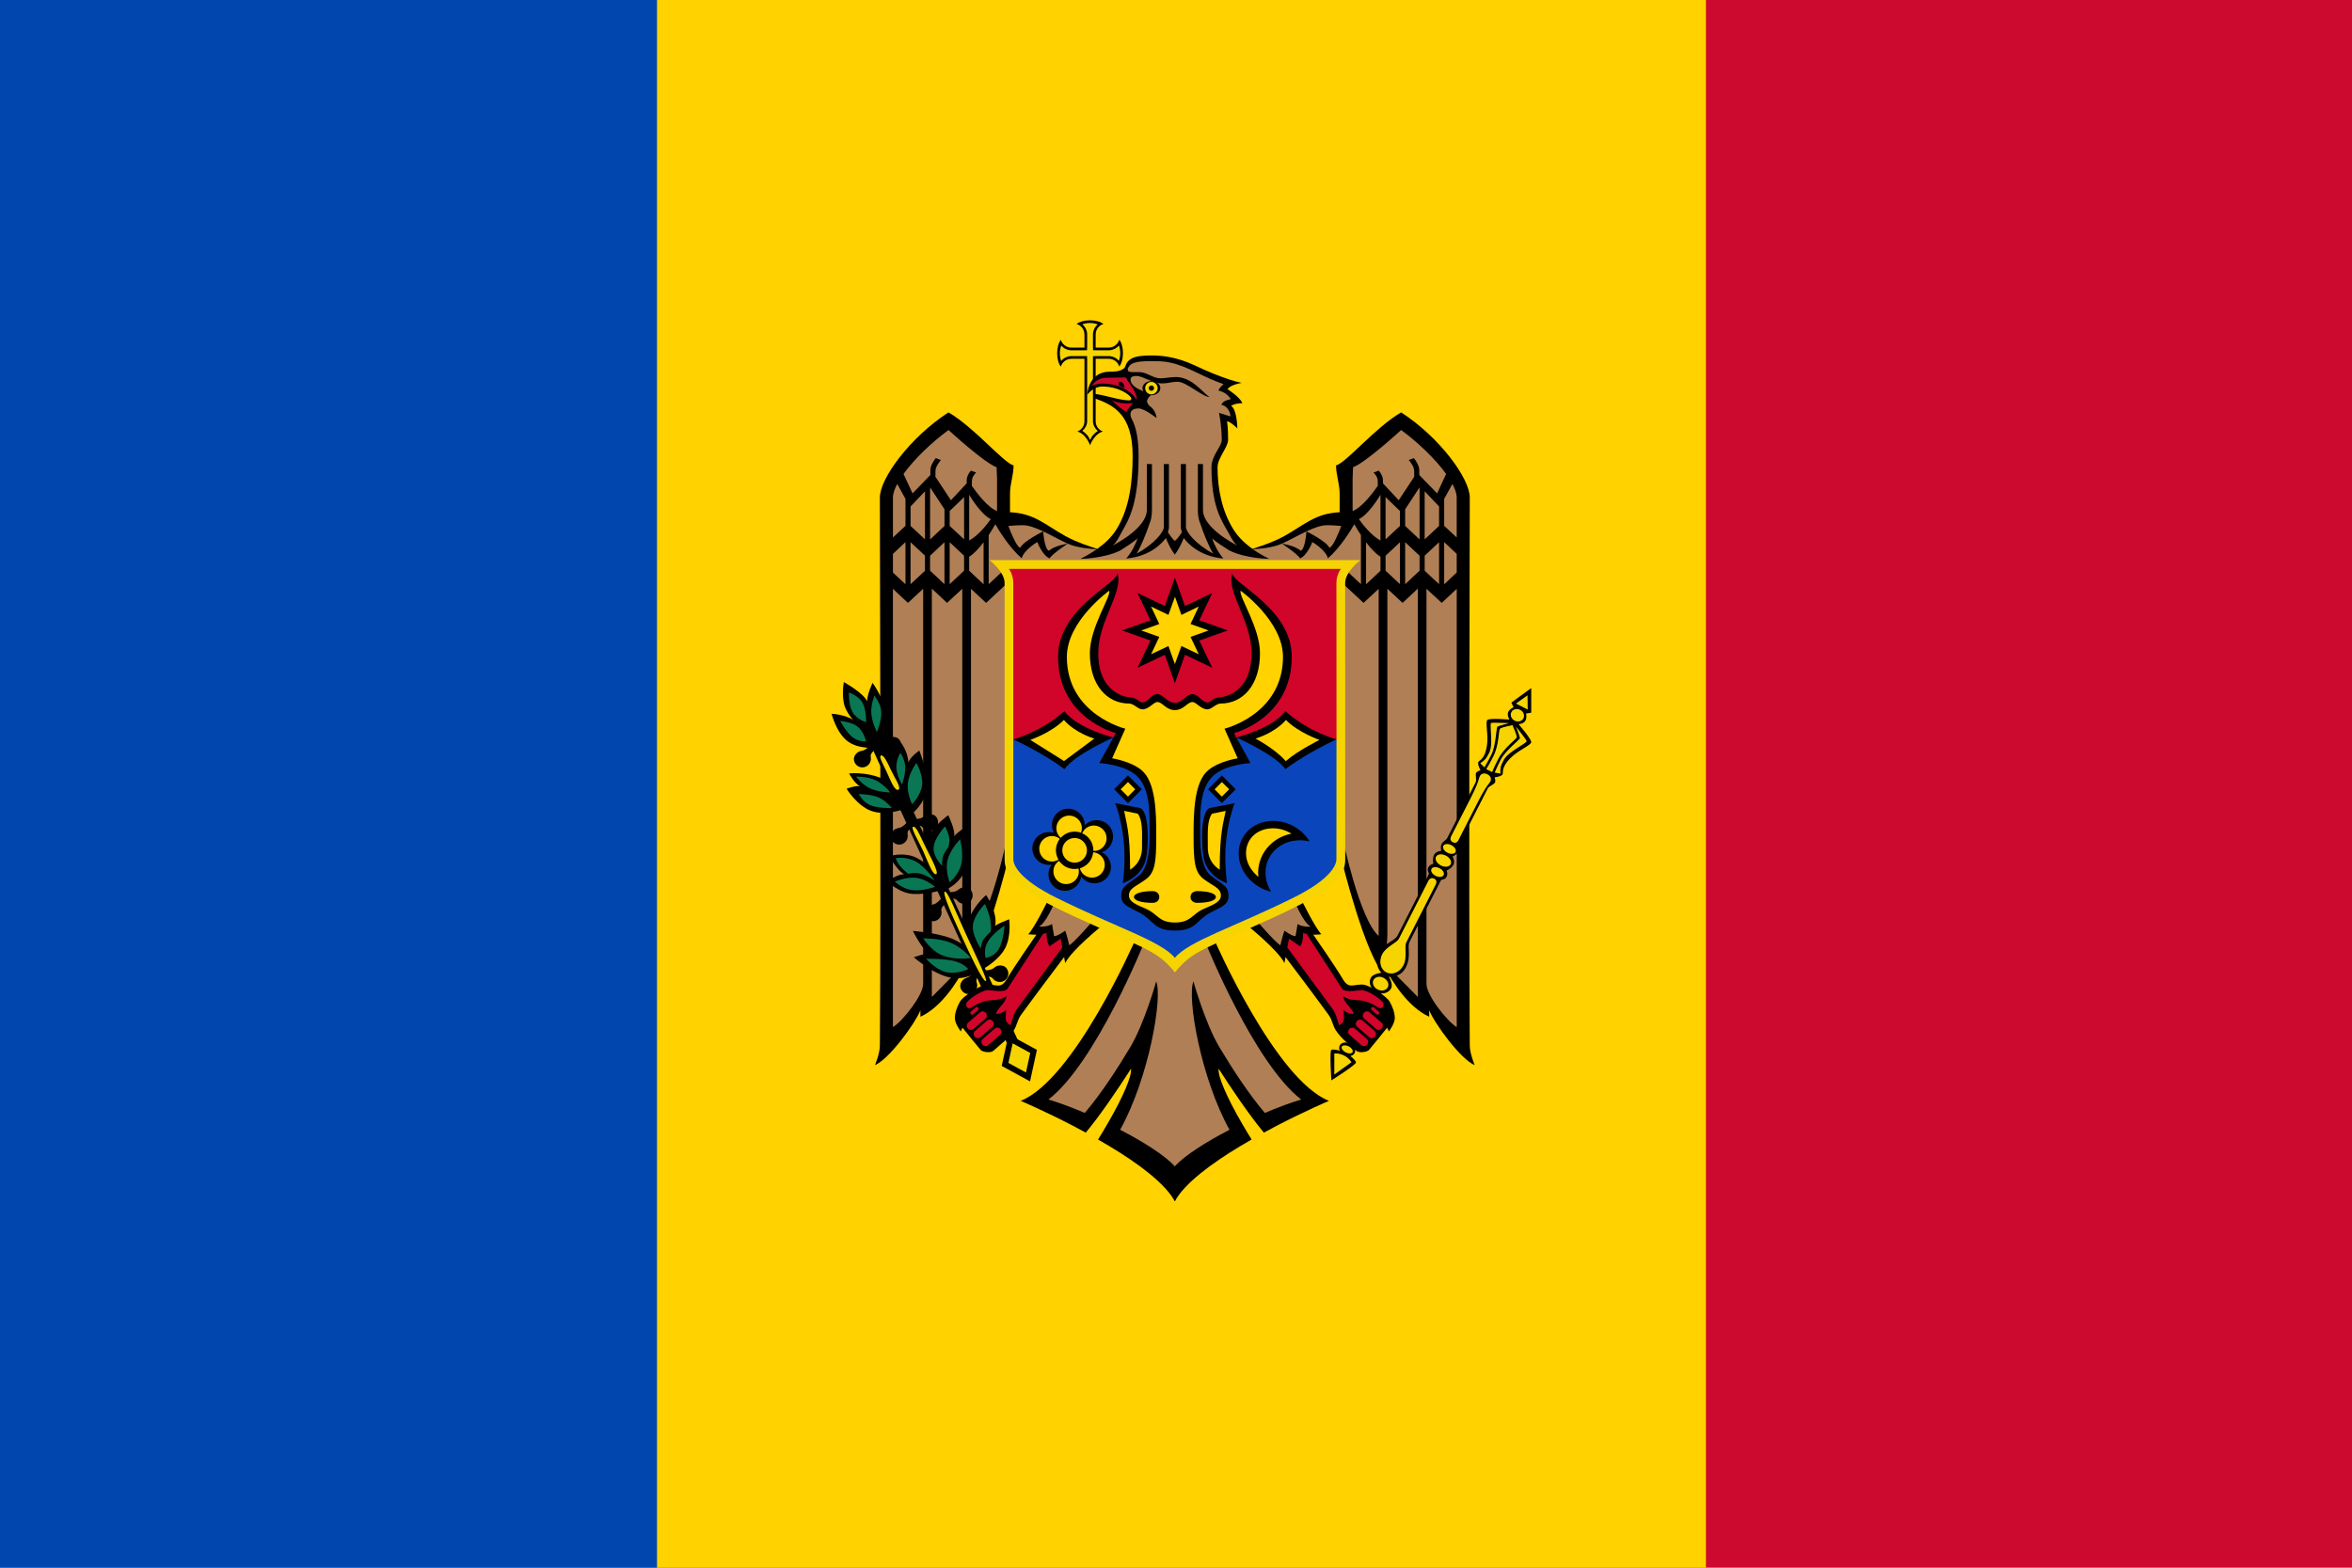 <?xml version="1.0" encoding="UTF-8" standalone="no"?>
<!-- Created with Inkscape (http://www.inkscape.org/) -->

<svg
   xmlns:dc="http://purl.org/dc/elements/1.1/"
   xmlns:cc="http://creativecommons.org/ns#"
   xmlns:rdf="http://www.w3.org/1999/02/22-rdf-syntax-ns#"
   xmlns:svg="http://www.w3.org/2000/svg"
   xmlns="http://www.w3.org/2000/svg"
   xmlns:xlink="http://www.w3.org/1999/xlink"
   xmlns:sodipodi="http://sodipodi.sourceforge.net/DTD/sodipodi-0.dtd"
   xmlns:inkscape="http://www.inkscape.org/namespaces/inkscape"
   id="svg6752"
   height="600"
   width="900"
   version="1.1"
   viewBox="0 0 238.125 158.75"
   sodipodi:docname="country_73.svg"
   inkscape:version="0.92.1 r15371">
  <defs
     id="defs134" />
  <sodipodi:namedview
     pagecolor="#ffffff"
     bordercolor="#666666"
     borderopacity="1"
     objecttolerance="10"
     gridtolerance="10"
     guidetolerance="10"
     inkscape:pageopacity="0"
     inkscape:pageshadow="2"
     inkscape:window-width="760"
     inkscape:window-height="480"
     id="namedview132"
     showgrid="false"
     inkscape:zoom="0.26222222"
     inkscape:cx="450"
     inkscape:cy="450"
     inkscape:window-x="0"
     inkscape:window-y="0"
     inkscape:window-maximized="0"
     inkscape:current-layer="svg6752" />
  <g
     id="layer1"
     transform="translate(0.003,-98.563)">
    <g
       id="layer1-4"
       transform="matrix(1.5,0,0,1.5,-39.687,-108.81)"
       style="stroke-width:0.667">
      <g
         id="g13403"
         transform="matrix(0.118,0,0,0.118,1.5e-6,138.25)"
         style="stroke-width:1.5">
        <rect
           id="rect13022"
           height="900"
           width="1800"
           y="0"
           x="0"
           style="fill:#cc092f" />
        <rect
           id="rect13024"
           height="900"
           width="1200"
           y="0"
           x="0"
           style="fill:#ffd200" />
        <rect
           id="rect13026"
           height="900"
           width="600"
           y="0"
           x="0"
           style="fill:#0046ae" />
        <g
           id="g13268">
          <g
             id="g13095">
            <path
               id="path13028"
               d="m 847.69,183.24 c -3.223,0 -6.038,0.822 -7.68,2.1 2.609,0.76 4.506,3.166 4.506,6.092 v 7.423 h -7.422 c -2.907,0 -5.315,-1.87 -6.093,-4.454 -1.278,1.642 -2.099,4.457 -2.099,7.679 0,3.223 0.821,6.039 2.099,7.679 0.761,-2.61 3.166,-4.506 6.093,-4.506 h 7.422 v 35.681 c 0,2.805 -1.754,5.132 -4.198,5.989 3.541,0.482 6.588,5.234 7.423,7.833 0.837,-2.593 3.884,-7.351 7.424,-7.833 -2.47,-0.842 -4.251,-3.166 -4.251,-5.989 v -35.683 h 7.424 c 2.908,0 5.315,1.87 6.093,4.456 1.277,-1.642 2.098,-4.459 2.098,-7.68 0,-3.223 -0.82,-6.038 -2.098,-7.679 -0.761,2.609 -3.167,4.504 -6.093,4.504 h -7.424 v -7.422 c 0,-2.908 1.869,-5.315 4.455,-6.093 -1.64,-1.276 -4.457,-2.098 -7.679,-2.098 z"
               inkscape:connector-curvature="0" />
            <path
               id="path13030"
               d="m 847.69,184.78 c -1.678,0 -3.156,0.314 -4.402,0.716 1.664,1.447 2.765,3.544 2.765,5.939 v 7.423 c 0,0.106 -0.031,0.207 -0.052,0.308 v 1.177 h -1.178 c -0.1,0.021 -0.202,0.051 -0.307,0.052 h -7.424 c -2.367,0 -4.439,-1.083 -5.886,-2.713 -0.416,1.259 -0.768,2.697 -0.768,4.403 0,1.678 0.314,3.156 0.716,4.402 1.447,-1.664 3.543,-2.763 5.938,-2.763 h 8.959 c -0.01,0.154 -0.052,0.303 -0.052,0.459 v 0.768 c 0.021,0.1 0.051,0.201 0.052,0.307 v 35.681 c 0,2.317 -1.195,4.139 -2.765,5.58 1.123,0.693 2.09,1.565 2.918,2.561 0.737,0.885 1.03,1.751 1.536,2.661 0.507,-0.908 0.799,-1.776 1.536,-2.661 0.815,-0.978 1.768,-1.82 2.867,-2.509 -1.584,-1.437 -2.765,-3.305 -2.765,-5.631 v -37.168 h 1.229 c 0.1,-0.02 0.201,-0.05 0.307,-0.05 h 7.423 c 2.366,0 4.438,1.083 5.886,2.712 0.415,-1.258 0.769,-2.695 0.769,-4.402 0,-1.677 -0.315,-3.156 -0.717,-4.402 -1.447,1.664 -3.543,2.763 -5.938,2.763 h -7.423 c -0.105,0 -0.207,-0.031 -0.307,-0.052 h -1.178 v -1.177 c -0.021,-0.099 -0.051,-0.201 -0.052,-0.308 v -7.422 c 0,-2.367 1.084,-4.438 2.713,-5.887 -1.259,-0.414 -2.696,-0.768 -4.402,-0.768"
               inkscape:connector-curvature="0"
               style="fill:#f5d402" />
            <path
               id="path13032"
               d="m 940.61,313.99 c -4.535,-3.221 -8.258,-6.862 -10.904,-11.11 -6.372,-10.223 -9.061,-22.773 -9.061,-35.527 0,-5.391 6.04,-11.46 6.04,-15.82 0,-6.59 -0.614,-10.544 -0.614,-10.544 2.143,0.292 5.887,4.095 5.887,4.095 0,0 -0.129,-10.938 -3.585,-12.849 0,0 1.398,-1.438 6.451,-1.587 -1.42,-3.596 -8.446,-7.986 -8.446,-7.986 0.351,-0.629 1,-1.173 1.842,-1.638 1.765,-0.976 4.245,-1.62 6.142,-1.997 -2.022,-0.419 -4.352,-1.061 -6.91,-1.895 -5.842,-1.903 -12.719,-4.697 -19.146,-7.78 -11.732,-5.628 -20.669,-5.99 -25.596,-5.989 -3.575,5e-4 -8.84,0.099 -11.927,2.151 -2.825,1.875 -2.595,4.314 -3.584,5.17 -2.33,2.016 -6.321,1.945 -8.243,1.945 -12.44,0 -12.901,13.311 -12.901,13.311 0,0 3.181,-4.813 8.805,-4.813 9.351,0 16.433,5.094 16.433,7.013 0,0.777 -0.964,0.921 -1.023,0.921 -6.108,0 -15.326,-3.516 -20.223,-3.686 v 2.406 c 10.931,3.803 22.013,9.187 22.013,32.917 0,14.943 -1.789,30.19 -9.265,42.183 -2.648,4.247 -6.418,7.881 -10.955,11.11 l 44.385,8 z"
               inkscape:connector-curvature="0" />
            <g
               id="eagle_half"
               style="stroke-width:1.5">
              <path
                 id="path13034"
                 d="m 896.22,303.99 -44.383,10 c -2.019,-0.61 -11.513,-3.56 -18.174,-7.269 -11.726,-6.532 -17.806,-13.031 -31.74,-13.669 v -10.598 c 0,-5.662 2.049,-10.763 2.049,-16.177 -5.874,-1.575 -22.178,-21.51 -37.218,-30.358 -22.13,14.334 -39.265,37.865 -39.265,48.686 0,0 0.665,232.51 0,313.51 0,4.668 -2.815,11.263 -2.815,11.263 8.079,-3.418 22.888,-23.68 26.006,-31.382 v 3.687 c 12.201,-5.564 21.135,-20.184 25.136,-27.747 0.071,1.093 0.257,3.838 0.257,3.838 10.9,-9.555 24.776,-66.038 24.776,-66.038 l 23.124,22.726 c 0,0 -8.363,16.976 -11.621,20.016 0,0 2.184,0.277 4.658,0.256 -1.522,2.188 -13.147,18.925 -16.791,25.238 -3.41,5.906 -5.816,3.277 -11.058,3.277 -4.347,0 -14.2,6.925 -15.818,9.727 -1.701,2.945 -2.968,6.523 -2.968,9.471 0,3.24 3.43,7.679 3.43,7.679 0.369,-1.551 1.023,-2.099 1.023,-2.099 0,0 9.013,11.228 10.341,12.695 1.034,1.143 5.645,1.886 7.27,0.411 4.066,-3.697 8.002,-6.282 11.621,-11.621 1.863,-2.751 2.005,-5.904 4.146,-8.858 7.162,-9.88 21.415,-28.799 24.675,-33.121 0.218,1.203 0.405,2.205 0.612,3.43 3.694,-7.457 21.451,-21.706 21.451,-21.706 l 18.578,8.55 c 0,0 -34.687,79.735 -65.476,91.995 0,0 13.395,5.691 29.845,14.232 2.4,1.246 4.871,2.584 7.372,3.943 2.071,-2.494 4.251,-5.265 6.399,-8.141 9.836,-13.16 19.455,-28.412 19.455,-28.412 0.67,3.961 -4.524,16.194 -13.31,31.281 -1.728,2.964 -3.53,6.064 -5.529,9.213 2.229,1.273 4.441,2.559 6.655,3.892 16.295,9.805 31.598,21.077 37.267,31.432 l 4,-10.009 -4,-10.009 v -349.96 l 2,-5 z"
                 inkscape:connector-curvature="0"
                 style="stroke-width:1.5" />
              <g
                 id="g13064"
                 style="fill:#b07f55">
                <path
                   id="path13036"
                   d="m 896.2,667.22 c -5.749,-6.236 -17.769,-13.855 -31.278,-20.886 16.334,-29.316 24.428,-75.655 20.63,-84.88 0,0 -6.705,24.033 -14.898,37.729 -7.586,12.684 -16.925,26.95 -25.954,37.526 -7.428,-3.169 -14.631,-5.828 -20.785,-7.68 27.058,-20.843 54.726,-89.742 54.726,-89.742 l -28.612,-13.26 c 0,0 -10.704,12.479 -14.18,14.796 0,0 -1.485,-6.206 -2.355,-8.396 0,0 -4.101,3.102 -6.346,3.176 0,0 -0.671,-4.212 -1.178,-6.964 -2.825,1.883 -7.525,1.485 -7.525,1.485 4.127,-1.954 9.01,-13.925 9.01,-13.925 l -27.322,-36.343 c 0,0 -9.597,46.116 -20.528,55.596 v -198.58 l 8.652,8.036 13.105,-12.235 v -9.317 l -11.621,10.852 v -28.105 c 1.751,-2.649 2.912,-4.626 3.788,-6.194 1.881,3.279 7.96,13.329 15.101,19.505 1.175,-4.778 8.908,-9.318 8.908,-9.318 0,0 2.771,7.508 7.012,9.368 1.492,-2.628 10.394,-8.446 10.394,-8.446 0,0 -7.616,1.157 -10.7,4.045 -2.649,-0.593 -3.328,-11.058 -3.328,-11.058 0,0 -11.207,5.459 -13.156,9.368 -2.137,-0.578 -5.464,-8.988 -6.759,-12.44 1.955,-0.213 4.716,-0.46 8.345,-0.46 3.196,0 7.285,1.514 11.569,3.532 4.707,2.216 9.631,5.022 14.028,7.014 5.632,2.55 14.153,3.068 16.637,3.174 -2.845,2 -5.973,3.826 -9.367,5.529 0,0 13.411,-0.124 22.832,-4.813 3.361,-2.162 6.849,-4.316 9.829,-6.86 -1.293,3.593 -3.306,7.839 -6.452,11.467 13.836,-1.171 20.726,-9.072 22.679,-11.723 0.918,2.375 2.553,6.187 5.119,9.47 h 5 v 340 z"
                   inkscape:connector-curvature="0"
                   style="stroke-width:1.5" />
                <path
                   id="path13038"
                   d="m 794.25,267.3 0.255,6.348 v 18.687 c -5.019,-1.727 -11.326,-9.973 -14.384,-14.334 v -2.56 c 0,-2.408 1.417,-4.167 2.457,-5.119 l -3.02,-1.074 c -1.152,1.313 -2.406,3.263 -2.406,5.784 v 1.485 l -9.009,9.676 -8.856,-13.413 v -3.276 c 0,-2.208 1.698,-4.67 3.123,-6.348 l -2.97,-1.075 c -1.499,1.942 -3.072,4.559 -3.072,7.013 v 2.661 c -2.083,2.156 -10.187,10.496 -10.187,10.496 0,0 -4.066,-8.737 -5.17,-11.109 6.205,-8.595 16.266,-18.219 25.749,-25.124 0,0 20.564,18.88 27.49,21.282 z"
                   inkscape:connector-curvature="0"
                   style="stroke-width:1.5" />
                <path
                   id="path13040"
                   d="m 742.13,285.42 v 15.411 l -7.167,6.654 v -22.883 c 0,-2.191 0.918,-4.831 2.457,-7.731 z"
                   inkscape:connector-curvature="0"
                   style="stroke-width:1.5" />
                <path
                   id="path13042"
                   d="m 764.45,291.36 v 9.522 l -8.241,7.731 v -29.794 z"
                   inkscape:connector-curvature="0"
                   style="stroke-width:1.5" />
                <path
                   id="path13044"
                   d="m 753.29,308.56 -8.243,-7.679 v -11.159 l 8.243,-8.652 z"
                   inkscape:connector-curvature="0"
                   style="stroke-width:1.5" />
                <path
                   id="path13046"
                   d="m 790.91,296.99 c -1.914,2.705 -6.927,9.321 -12.337,12.236 v -26.16 c 1.241,2.064 6.934,11.274 12.337,13.924 z"
                   inkscape:connector-curvature="0"
                   style="stroke-width:1.5" />
                <path
                   id="path13048"
                   d="m 775.66,284.4 v 24.163 l -8.243,-7.679 v -8.549 z"
                   inkscape:connector-curvature="0"
                   style="stroke-width:1.5" />
                <path
                   id="path13050"
                   d="m 742.13,310.15 v 24.113 l -7.167,-6.707 v -10.7 z"
                   inkscape:connector-curvature="0"
                   style="stroke-width:1.5" />
                <path
                   id="path13052"
                   d="m 753.28,317.88 v 8.651 l -8.244,7.678 v -24.008 z"
                   inkscape:connector-curvature="0"
                   style="stroke-width:1.5" />
                <path
                   id="path13054"
                   d="m 764.44,310.2 v 24.01 l -8.241,-7.731 v -8.549 z"
                   inkscape:connector-curvature="0"
                   style="stroke-width:1.5" />
                <path
                   id="path13056"
                   d="m 775.65,317.93 v 8.549 l -8.243,7.73 v -24.01 z"
                   inkscape:connector-curvature="0"
                   style="stroke-width:1.5" />
                <path
                   id="path13058"
                   d="m 786.81,334.26 -8.244,-7.731 v -8.036 c 2.843,-1.735 5.702,-4.924 8.243,-8.293 z"
                   inkscape:connector-curvature="0"
                   style="stroke-width:1.5" />
                <path
                   id="path13060"
                   d="m 765.92,344.91 8.703,-8.089 v 198.63 c 0,0 0.607,9.856 1.024,16.279 -3.87,3.912 -18.429,18.634 -18.429,18.634 v -233.59 z"
                   inkscape:connector-curvature="0"
                   style="stroke-width:1.5" />
                <path
                   id="path13062"
                   d="m 752.25,562.94 c 0,6.385 -11.659,21.273 -17.303,24.675 v -250.74 l 8.6,8.036 8.703,-8.089 z"
                   inkscape:connector-curvature="0"
                   style="stroke-width:1.5" />
              </g>
              <g
                 id="g13076"
                 style="fill:#d10429">
                <path
                   id="path13066"
                   d="m 824.54,541.39 6.348,-4.352 c 0,0 0.423,2.1 0.972,4.967 -2.718,3.716 -18.331,25.024 -26.057,35.425 -1.921,2.584 -3.534,9.163 -3.534,9.163 0,0 -2.814,-1.331 -2.814,-3.736 0,-2.362 0.308,-5.171 0.308,-5.171 0,0 -2.101,2.406 -5.735,2.406 0,-2.903 5.614,-6.052 5.836,-10.186 -4.281,3.174 -7.999,1.545 -12.951,3.072 -5.393,1.661 -6.895,3.927 -8.549,3.84 -0.974,-0.053 -1.856,-1.733 -1.484,-2.765 0.644,-1.787 7.314,-6.733 11.977,-7.627 1.117,-0.214 9.903,1.912 11.673,-0.819 7.292,-11.252 19.13,-29.518 20.272,-31.278 0.752,-0.18 1.444,-0.371 1.996,-0.719 0,0 -0.068,5.751 1.742,7.78 z"
                   inkscape:connector-curvature="0"
                   style="stroke-width:1.5" />
                <path
                   id="path13068"
                   d="m 783.72,576.45 c 0.353,0.408 0.322,1.006 -0.053,1.33 l -2.866,2.508 c -0.375,0.324 -0.977,0.255 -1.33,-0.154 -0.354,-0.408 -0.324,-1.006 0.052,-1.331 l 2.866,-2.508 c 0.187,-0.163 0.428,-0.233 0.665,-0.204 0.237,0.027 0.487,0.154 0.665,0.359 z"
                   inkscape:connector-curvature="0"
                   style="stroke-width:1.5" />
                <path
                   id="path13070"
                   d="m 788.07,579.47 c 0.857,0.988 0.802,2.388 -0.103,3.175 l -6.962,6.091 c -0.906,0.788 -2.367,0.63 -3.226,-0.357 -0.857,-0.988 -0.803,-2.439 0.103,-3.225 l 6.962,-6.041 c 0.339,-0.296 0.802,-0.477 1.229,-0.512 0.712,-0.059 1.46,0.254 1.997,0.87 z"
                   inkscape:connector-curvature="0"
                   style="stroke-width:1.5" />
                <path
                   id="path13072"
                   d="m 792.06,584.18 c 0.857,0.988 0.803,2.387 -0.103,3.174 l -7.012,6.092 c -0.906,0.787 -2.316,0.63 -3.175,-0.358 -0.858,-0.987 -0.803,-2.438 0.104,-3.224 l 6.961,-6.041 c 0.339,-0.295 0.75,-0.476 1.178,-0.512 0.711,-0.059 1.51,0.252 2.047,0.87 z"
                   inkscape:connector-curvature="0"
                   style="stroke-width:1.5" />
                <path
                   id="path13074"
                   d="m 794.46,587.92 c 0.713,-0.058 1.461,0.201 1.997,0.819 0.858,0.988 0.803,2.439 -0.102,3.225 l -6.963,6.042 c -0.906,0.787 -2.316,0.629 -3.174,-0.359 -0.858,-0.988 -0.854,-2.388 0.051,-3.175 l 7.014,-6.091 c 0.338,-0.296 0.749,-0.427 1.177,-0.461 z"
                   inkscape:connector-curvature="0"
                   style="stroke-width:1.5" />
              </g>
            </g>
            <use
               id="use13079"
               xlink:href="#eagle_half"
               transform="matrix(-1,0,0,1,1792.4,0)"
               height="100%"
               width="100%"
               y="0"
               x="0" />
            <path
               id="path13081"
               d="m 885.93,206.64 c 11.458,0 19.517,5.224 30.359,10.033 2.841,1.26 5.45,2.281 7.779,3.071 -1.459,1.293 -2.594,2.592 -2.918,3.687 0,0 4.859,0.9 7.064,4.967 0,0 -4.62,0.524 -5.375,3.224 2.588,0.195 5.159,3.457 5.171,6.605 l -6.553,-2.049 c 0,0 1.587,7.358 1.587,15.358 0,4.086 -5.886,8.894 -5.886,15.819 0,21.734 5.475,30.088 9.369,36.807 1.523,2.629 2.761,5.654 5.324,7.935 -11.218,-5.973 -19.556,-13.439 -19.556,-20.374 v -26.262 h -2.918 v 26.262 c 0,5.029 1.228,7.372 1.228,7.372 1.761,5.564 5.321,14.152 7.526,17.61 -10.321,-5.578 -15.564,-12.563 -15.564,-15.153 V 265.46 h -2.918 v 36.603 l 0.563,2.508 c -1.251,1.88 -2.877,4.106 -3.993,4.863 -1.113,-0.756 -2.69,-2.986 -3.943,-4.863 l 0.564,-2.508 V 265.46 h -2.918 v 36.092 c 0,2.589 -5.243,9.575 -15.563,15.153 2.205,-3.459 5.764,-12.046 7.524,-17.61 0,0 1.229,-2.342 1.229,-7.372 v -26.262 h -2.918 v 26.262 c 0,6.927 -8.307,14.405 -19.505,20.374 2.537,-2.283 3.757,-5.321 5.272,-7.935 4.258,-7.348 9.522,-16.683 9.522,-43.258 0,-9.974 -1.475,-16.755 -4.044,-21.501 -0.781,-1.566 -1.833,-5.734 4.146,-5.734 3.097,0 10.188,5.478 10.188,5.478 0,0 -0.292,-4.371 -3.891,-6.86 -0.597,-0.413 -1.586,-1.712 -1.586,-2.919 0,-0.904 1.551,-3.135 2.763,-3.686 0.833,-0.378 -12.183,-2.646 -12.183,-8.549 0,-1.229 0.773,-2.048 3.479,-2.048 3.545,0 9.312,4.249 14.438,4.249 3.789,0 5.283,-0.922 9.163,-0.922 4.742,0 14.635,8.979 18.019,8.651 -3.783,-2.375 -9.894,-11.365 -19.145,-11.365 -3.211,0 -6.117,0.717 -9.114,0.717 -3.841,0 -7.623,-3.533 -11.774,-3.533 -2.782,0 -5.889,0.155 -6.349,-0.564 -0.805,-1.255 -0.08,-1.983 0.666,-3.02 1.409,-1.957 5.366,-2.525 9.267,-2.661 1.17,-0.041 2.338,-0.061 3.433,-0.051 1.091,0.011 2.099,0.053 2.971,0.053 z"
               inkscape:connector-curvature="0"
               style="fill:#b07f55" />
            <path
               id="path13083"
               d="m 848.73,220.69 c 0,0 2.419,-4.581 8.534,-4.581 2.556,0 10.992,-0.177 10.992,-0.177 1.124,2.921 6.249,7.802 6.249,12.878 0,0 -5.202,-9.377 -19.723,-9.377 -3.649,0 -6.054,1.256 -6.054,1.256 z"
               inkscape:connector-curvature="0"
               style="fill:#cc092f" />
            <path
               id="path13085"
               d="m 872.34,230.6 c 0,0 -3.093,3.258 -3.765,4.997 -3.061,-1.16 -8.399,-6.661 -8.399,-6.661 0,0 4.525,2.642 12.163,1.664 z"
               inkscape:connector-curvature="0"
               style="fill:#d10429" />
            <path
               id="path13087"
               d="m 867.44,221.97 c 0,0 -3.568,-1.144 -3.568,-2.342 0,-1.526 1.733,-1.526 2.769,-0.337 0.713,0.819 0.798,2.68 0.798,2.68 z"
               inkscape:connector-curvature="0" />
            <ellipse
               id="ellipse13089"
               rx="5.112"
               ry="4.043"
               cy="222.06"
               cx="882.8" />
            <circle
               id="circle13091"
               r="3.56"
               cy="222.06"
               cx="882.8"
               style="fill:#f5d402" />
            <circle
               id="circle13093"
               r="1.511"
               cy="222.06"
               cx="882.8" />
          </g>
          <g
             id="g13205">
            <g
               id="g13131">
              <rect
                 id="rect13097"
                 transform="matrix(0.79,0.431,-0.192,0.879,0,0)"
                 height="20.503"
                 width="20.503"
                 y="157.29"
                 x="1052.3" />
              <path
                 id="path13099"
                 d="m 725.9,418.73 -5.836,2.663 65.936,144.42 h 7.014 z m 77.762,170.32 -4.76,4.915 2.969,6.553 5.784,-2.662 z"
                 inkscape:connector-curvature="0" />
              <path
                 id="path13101"
                 d="m 746.39,532.6 c 0,0 5.554,11.472 9.775,13.045 -2.183,-0.595 -9.271,2.006 -9.271,2.006 0,0 12.499,11.165 23.1,11.898 8.99,0.619 13.355,-3.868 13.355,-3.868 l -1.801,-9.524 c 0,0 -5.5,-6.642 -14.302,-9.707 -8.894,-3.098 -20.857,-3.848 -20.857,-3.848 z"
                 inkscape:connector-curvature="0" />
              <path
                 id="path13103"
                 d="m 788.26,512.05 c 0,0 -7.669,6.565 -9.768,14.169 -2.1,7.605 1.368,16.247 1.368,16.247 l 6.444,12.021 c 0,0 8.931,-4.753 12.73,-11.86 3.799,-7.108 2.406,-16.698 2.406,-16.698 0,0 -7.075,2.634 -7.975,3.8 1.493,-7.884 -5.206,-17.679 -5.206,-17.679 z"
                 inkscape:connector-curvature="0" />
              <path
                 id="path13105"
                 d="m 763.61,508.98 c 0,0 -8.722,2.948 -17.192,2.438 -8.068,-0.487 -14.777,-7.262 -14.777,-7.262 0,0 6.688,-4.526 9.989,-3.923 -3.631,-1.327 -8.896,-10.423 -8.896,-10.423 0,0 7.482,-2.261 14.116,0.24 6.634,2.503 12.419,9.77 12.419,9.77 l 4.342,9.16 z"
                 inkscape:connector-curvature="0" />
              <path
                 id="path13107"
                 d="m 766.61,466.38 c 0,0 4.362,9.032 3.328,12.171 1.353,-2.09 6.474,-5.345 6.474,-5.345 0,0 3.096,14.624 0.135,23.656 -2.96,9.031 -11.974,12.47 -11.974,12.47 l -9.943,-19.337 c 0,0 -1.48,-7.164 1.62,-12.837 3.101,-5.673 10.36,-10.779 10.36,-10.779 z"
                 inkscape:connector-curvature="0" />
              <path
                 id="path13109"
                 d="m 709.86,442.47 c 0,0 9.427,-0.99 18.051,2.583 7.21,2.993 9.42,8.433 9.42,8.433 l 3.551,9.52 c 0,0 -10.261,3.848 -18.368,0.906 -8.108,-2.945 -14.065,-12.68 -14.065,-12.68 0,0 5.666,-2.149 7.823,-1.343 -3.142,-1.39 -6.41,-7.419 -6.41,-7.419 v 10e-4 z"
                 inkscape:connector-curvature="0" />
              <path
                 id="path13111"
                 d="m 739.51,424.8 c 0,0 4.137,5.313 4.261,11.424 1.103,-3.249 6.268,-6.84 6.268,-6.84 0,0 5.312,12.855 4.146,21.982 -1.166,9.128 -8.809,14.527 -8.809,14.527 l -9.531,-18.092 c 0,0 -3.106,-7.415 -2.191,-13.167 0.916,-5.75 5.856,-9.836 5.856,-9.836 z"
                 inkscape:connector-curvature="0" />
              <path
                 id="path13113"
                 d="m 706.86,390.2 c 0,0 -1.709,9.854 1.199,15.53 2.598,5.065 4.252,6.176 4.252,6.176 -4.954,-3.269 -12.444,-3.551 -12.444,-3.551 0,0 2.666,10.721 9.037,15.612 6.371,4.891 16.195,3.748 16.195,3.748 0,0 6.46,-8.6 6.01,-17.865 -0.449,-9.265 -7.808,-19.197 -7.808,-19.197 0,0 -2.902,6.02 -3.158,10.514 -1.878,-4.633 -13.285,-10.966 -13.285,-10.966 z"
                 inkscape:connector-curvature="0" />
              <path
                 id="path13115"
                 d="m 783.86,555.27 0.265,3.537 c 5.875,0.055 6.75,-0.53 8.256,1.322 1.003,1.234 3.389,2.311 5.787,1.215 2.4,-1.095 3.475,-3.977 2.38,-6.376 -1.095,-2.399 -3.326,-2.92 -5.475,-2.496 -1.319,0.26 -2.187,1.313 -3.306,1.891 -2.128,1.102 -7.909,0.908 -7.909,0.908 z"
                 inkscape:connector-curvature="0" />
              <path
                 id="path13117"
                 d="m 783.35,552.57 2.859,2.095 c -3.067,5.014 -4.024,5.446 -3.251,7.705 0.515,1.504 0.166,4.097 -2.035,5.553 -2.2,1.455 -5.214,0.841 -6.669,-1.358 -1.454,-2.2 -0.715,-4.366 0.783,-5.965 0.92,-0.982 2.27,-1.16 3.353,-1.803 2.062,-1.223 4.959,-6.228 4.959,-6.228 z"
                 inkscape:connector-curvature="0" />
              <path
                 id="path13119"
                 d="m 763.45,510.57 0.264,3.537 c 5.876,0.054 6.75,-0.53 8.256,1.321 1.002,1.233 3.389,2.311 5.787,1.215 2.401,-1.095 3.476,-3.976 2.379,-6.375 -1.095,-2.4 -3.325,-2.92 -5.474,-2.496 -1.32,0.261 -2.187,1.313 -3.305,1.891 -2.129,1.101 -7.909,0.908 -7.909,0.908 z"
                 inkscape:connector-curvature="0" />
              <path
                 id="path13121"
                 d="m 764.64,511.82 2.5,2.517 c -3.809,4.474 -4.824,4.753 -4.411,7.104 0.276,1.567 -0.473,4.075 -2.874,5.17 -2.399,1.095 -5.279,0.021 -6.376,-2.379 -1.095,-2.399 -0.028,-4.425 1.701,-5.771 1.061,-0.825 2.425,-0.793 3.593,-1.258 2.227,-0.887 5.867,-5.382 5.867,-5.382 z"
                 inkscape:connector-curvature="0" />
              <path
                 id="path13123"
                 d="m 743.67,468.72 0.265,3.537 c 5.876,0.054 6.75,-0.53 8.257,1.323 1.003,1.231 3.388,2.309 5.788,1.213 2.398,-1.095 3.474,-3.975 2.379,-6.377 -1.097,-2.399 -3.326,-2.919 -5.476,-2.495 -1.32,0.261 -2.187,1.313 -3.306,1.891 -2.128,1.102 -7.908,0.907 -7.908,0.907 z"
                 inkscape:connector-curvature="0" />
              <path
                 id="path13125"
                 d="m 745.3,467.98 2.499,2.516 c -3.809,4.475 -4.822,4.754 -4.411,7.105 0.276,1.566 -0.473,4.074 -2.873,5.169 -2.399,1.094 -5.28,0.02 -6.376,-2.379 -1.094,-2.4 -0.027,-4.426 1.701,-5.771 1.061,-0.827 2.424,-0.793 3.594,-1.26 2.227,-0.887 5.866,-5.38 5.866,-5.38 z"
                 inkscape:connector-curvature="0" />
              <path
                 id="path13127"
                 d="m 722.6,424.54 0.264,3.536 c 5.876,0.055 6.751,-0.53 8.256,1.321 1.004,1.234 3.39,2.311 5.788,1.217 2.4,-1.097 3.475,-3.977 2.38,-6.377 -1.095,-2.4 -3.326,-2.921 -5.476,-2.496 -1.318,0.261 -2.186,1.314 -3.305,1.891 -2.128,1.101 -7.909,0.908 -7.909,0.908 z"
                 inkscape:connector-curvature="0" />
              <path
                 id="path13129"
                 d="m 724.23,423.8 2.498,2.517 c -3.808,4.475 -4.823,4.753 -4.41,7.105 0.276,1.566 -0.474,4.074 -2.873,5.169 -2.4,1.095 -5.28,0.021 -6.375,-2.379 -1.096,-2.399 -0.028,-4.427 1.699,-5.771 1.062,-0.825 2.425,-0.793 3.594,-1.26 2.226,-0.886 5.866,-5.38 5.866,-5.38 z"
                 inkscape:connector-curvature="0" />
            </g>
            <g
               id="g13141"
               style="fill:#f5d402">
              <rect
                 id="rect13133"
                 transform="matrix(0.79,0.431,-0.192,0.879,0,0)"
                 height="12.718"
                 width="12.717"
                 y="161.19"
                 x="1056.2" />
              <path
                 id="path13135"
                 d="m 759.72,500.09 c -2.106,0.874 -5.23,-8.295 -7.524,-13.318 -2.353,-5.155 -7.131,-13.1 -5.774,-13.72 1.489,-0.68 3.451,3.492 5.859,8.767 2.408,5.273 9.412,17.449 7.439,18.269 z"
                 inkscape:connector-curvature="0" />
              <path
                 id="path13137"
                 d="m 738.09,451.8 c -2.105,0.877 -4.41,-5.127 -6.703,-10.151 -2.353,-5.154 -4.645,-8.795 -3.288,-9.415 1.49,-0.68 3.69,3.837 5.616,8.055 1.866,4.088 6.348,10.69 4.374,11.512 z"
                 inkscape:connector-curvature="0" />
              <path
                 id="path13139"
                 d="m 788.13,561.29 c -1.653,0.442 -8.869,-14.662 -14.703,-27.442 -5.833,-12.779 -10.177,-23.119 -8.82,-23.736 1.49,-0.681 6.213,11.391 12.049,24.172 5.835,12.781 12.713,26.673 11.475,27.006 z"
                 inkscape:connector-curvature="0" />
            </g>
            <g
               id="g13173"
               style="fill:#097754">
              <path
                 id="path13143"
                 d="m 709.76,396.19 c 0,0 -0.255,7.201 2.127,11.285 2.383,4.086 7.704,5.715 7.704,5.715 0,0 0.254,-7.199 -2.128,-11.283 -2.383,-4.086 -7.703,-5.717 -7.703,-5.717 z"
                 inkscape:connector-curvature="0" />
              <path
                 id="path13145"
                 d="m 704.78,412.48 c 0,0 6.255,0.368 9.868,3.136 3.61,2.768 5.009,8.535 5.009,8.535 0,0 -4.146,0.421 -7.756,-2.347 -3.611,-2.769 -7.121,-9.324 -7.121,-9.324 z"
                 inkscape:connector-curvature="0" />
              <path
                 id="path13147"
                 d="m 724.41,397.94 c 0,0 -2.08,4.77 -1.84,9.912 0.239,5.143 3.24,10.937 3.24,10.937 0,0 2.713,-6.174 2.474,-11.318 -0.238,-5.143 -3.147,-8.075 -3.874,-9.531 z"
                 inkscape:connector-curvature="0" />
              <path
                 id="path13149"
                 d="m 713.88,444.3 c 0,0 3.071,4.288 7.799,6.626 4.728,2.337 11.773,2.424 11.773,2.424 0,0 -3.516,-4.562 -8.245,-6.9 -4.728,-2.337 -11.327,-2.152 -11.327,-2.152 z"
                 inkscape:connector-curvature="0" />
              <path
                 id="path13151"
                 d="m 715.4,454.26 c 0,0 2.257,4.421 6.384,6.316 4.129,1.896 12.574,1.74 12.574,1.74 0,0 -3.24,-4.131 -7.368,-6.027 -4.128,-1.897 -11.591,-2.029 -11.591,-2.029 z"
                 inkscape:connector-curvature="0" />
              <path
                 id="path13153"
                 d="m 739.17,430.68 c 0,0 -2.495,4.123 -2.251,8.666 0.245,4.545 3.227,9.511 3.227,9.511 0,0 2.097,-5.693 1.852,-10.237 -0.244,-4.545 -2.829,-7.94 -2.829,-7.94 z"
                 inkscape:connector-curvature="0" />
              <path
                 id="path13155"
                 d="m 748.36,436.51 c 0,0 -4.269,5.73 -4.882,11.621 -0.613,5.89 2.428,11.942 2.428,11.942 0,0 5.157,-5.178 5.77,-11.068 0.613,-5.892 -3.316,-12.493 -3.316,-12.493 z"
                 inkscape:connector-curvature="0" />
              <path
                 id="path13157"
                 d="m 736.59,490.91 c 0,0 0.513,2.118 2.297,4.367 1.783,2.251 4.836,4.632 4.836,4.632 0,0 2.949,-0.948 6.615,-0.155 3.665,0.795 8.54,4.06 8.54,4.06 0,0 -5.247,-7.831 -10.695,-10.876 -5.448,-3.043 -11.591,-2.029 -11.591,-2.029 z"
                 inkscape:connector-curvature="0" />
              <path
                 id="path13159"
                 d="m 736.05,504.37 c 0,0 6.793,-2.902 12.387,-2.153 5.595,0.749 10.639,5.171 10.639,5.171 0,0 -7.561,2.616 -13.155,1.868 -5.596,-0.749 -9.872,-4.886 -9.872,-4.886 z"
                 inkscape:connector-curvature="0" />
              <path
                 id="path13161"
                 d="m 764.76,472.79 c 0,0 -6.007,6.364 -6.511,11.887 -0.503,5.522 4.871,10.669 4.871,10.669 0,0 -0.264,-3.542 0.661,-5.874 0.926,-2.332 2.893,-4.822 2.893,-4.822 0,0 0.838,-2.843 0.514,-5.123 -0.453,-3.186 -2.428,-6.737 -2.428,-6.737 z"
                 inkscape:connector-curvature="0" />
              <path
                 id="path13163"
                 d="m 773.38,480.16 c 0,0 -5.662,5.729 -7.158,11.864 -1.497,6.135 1.17,12.676 1.17,12.676 0,0 5.149,-4.062 6.646,-10.196 1.497,-6.135 -0.659,-14.344 -0.659,-14.344 z"
                 inkscape:connector-curvature="0" />
              <path
                 id="path13165"
                 d="m 787.56,517.14 c 0,0 2.565,5.355 3.215,9.833 0.652,4.477 0.048,6.027 0.048,6.027 0,0 -2.652,2.607 -3.841,4.14 -1.528,1.97 -1.752,5.576 -1.752,5.576 0,0 -5.325,-7.916 -4.504,-13.703 0.82,-5.786 6.834,-11.874 6.834,-11.874 z"
                 inkscape:connector-curvature="0" />
              <path
                 id="path13167"
                 d="m 798.78,529.53 c 0,0 -6.818,4.503 -9.523,9.123 -2.708,4.617 -1.304,9.349 -1.304,9.349 0,0 4.858,-0.428 7.566,-5.046 2.706,-4.618 3.26,-13.427 3.26,-13.427 z"
                 inkscape:connector-curvature="0" />
              <path
                 id="path13169"
                 d="m 753.98,548.55 c 0,0 9.826,-0.268 15.832,1.209 6.006,1.475 8.192,4.695 8.192,4.695 0,0 -6.753,3.162 -12.759,1.686 -6.006,-1.475 -11.266,-7.591 -11.266,-7.591 z"
                 inkscape:connector-curvature="0" />
              <path
                 id="path13171"
                 d="m 752.32,536.89 c 0,0 4.433,6.873 10.164,9.367 7.898,3.435 17.043,1.77 17.043,1.77 0,0 -4.968,-6.089 -11.804,-8.777 -6.838,-2.687 -15.403,-2.359 -15.403,-2.359 z"
                 inkscape:connector-curvature="0" />
            </g>
            <path
               id="path13175"
               d="m 1088.7,401.94 1.281,2.712 c 0,0 -2.08,0.714 -3.022,2.559 -0.94,1.847 0.615,4.455 0.615,4.455 0,0 -10.804,-0.943 -12.491,0.154 -1.528,0.99 0.647,8.474 -0.359,14.795 -1.402,8.81 -4.875,8.07 -5.017,9.777 -0.138,1.659 1.331,4.249 1.331,4.249 0,0 -2.026,0.638 -2.458,1.485 -0.695,1.362 0.484,3.875 -0.358,5.528 -4.7,9.223 -11.64,22.836 -16.228,31.843 -0.641,1.257 -2.363,1.737 -3.226,3.43 -0.796,1.562 -0.153,3.839 -0.153,3.839 0,0 -3.041,0.182 -4.096,2.253 -1.121,2.2 -0.461,5.17 -0.461,5.17 0,0 -1.923,0.246 -2.868,2.099 -1.009,1.981 0.7,3.02 0.259,3.891 -6.169,12.102 -13.434,26.368 -17.867,35.068 -1.631,3.199 -7.338,3.84 -10.65,10.341 -3.214,6.306 1.382,10.955 1.382,10.955 0,0 -4.772,0.432 -6.04,2.919 -1.292,2.535 -0.27,6.384 3.174,8.139 3.444,1.754 7.207,0.334 8.5,-2.201 1.267,-2.487 -1.281,-6.604 -1.281,-6.604 0,0 6.463,0.931 9.675,-5.376 3.313,-6.501 0.52,-11.441 2.15,-14.641 4.434,-8.7 11.7,-22.965 17.867,-35.068 0.445,-0.871 2.267,-0.117 3.276,-2.098 0.944,-1.853 0,-3.532 0,-3.532 0,0 2.822,-1.23 3.943,-3.431 1.056,-2.071 -0.563,-4.658 -0.563,-4.658 0,0 2.223,-0.792 3.02,-2.354 0.862,-1.693 0.228,-3.35 0.869,-4.609 4.59,-9.006 11.531,-22.62 16.229,-31.841 0.843,-1.655 3.555,-2.221 4.249,-3.585 0.432,-0.846 -0.255,-2.866 -0.255,-2.866 0,0 2.988,-0.296 4.248,-1.383 1.298,-1.118 -1.337,-3.516 4.967,-9.829 4.522,-4.528 11.817,-7.192 11.722,-9.01 -0.105,-2.01 -7.218,-10.187 -7.218,-10.187 0,0 3.001,-0.253 3.942,-2.098 0.941,-1.846 0.308,-3.994 0.308,-3.994 l 2.968,-0.512 5e-4,-14.078 z m -98.136,196.07 c -0.448,0.877 -0.53,2.076 0,3.121 0,0 -3.583,-1.12 -4.812,-0.512 -1.158,0.573 0,17.458 0,17.458 0,0 14.295,-9.018 14.077,-10.29 -0.23,-1.352 -3.225,-3.635 -3.225,-3.635 1.158,-0.186 2.061,-0.912 2.509,-1.791 0.47,-0.925 0.533,-3.568 -2.714,-5.223 -1.216,-0.62 -2.299,-0.804 -3.175,-0.716 -1.456,0.147 -2.365,1.01 -2.66,1.588 z"
               inkscape:connector-curvature="0" />
            <g
               id="g13203"
               style="fill:#f5d402">
              <path
                 id="path13177"
                 d="m 1091.3,402.51 6.757,3.431 -0.101,-8.14 z"
                 inkscape:connector-curvature="0" />
              <path
                 id="path13179"
                 d="m 1088.7,407.42 c -0.868,1.704 -0.025,3.886 1.894,4.863 1.92,0.977 4.148,0.373 5.018,-1.33 0.868,-1.704 0.023,-3.885 -1.895,-4.863 -0.72,-0.367 -1.476,-0.511 -2.201,-0.462 -1.208,0.083 -2.272,0.727 -2.816,1.792 z"
                 inkscape:connector-curvature="0" />
              <path
                 id="path13181"
                 d="m 1077.1,413.62 c -0.711,0.46 0.256,6.545 0.051,11.722 -0.194,4.882 -1.756,6.257 -2.611,7.935 -0.789,1.549 -3.634,3.379 -3.634,3.379 l 2.354,2.355 c 0,0 1.532,-2.386 3.942,-7.118 2.843,-5.579 2.751,-15.688 3.585,-16.227 0.725,-0.469 6.655,-1.946 6.655,-1.946 -10e-4,0 -5.442,-0.294 -8.447,-0.255 -1.003,0.013 -1.73,0.048 -1.895,0.154 z"
                 inkscape:connector-curvature="0" />
              <path
                 id="path13183"
                 d="m 1077.7,441.72 c 0,0 0.787,-2.188 3.533,-7.577 3.311,-6.499 10.379,-11.213 10.544,-12.389 0.172,-1.212 -2.457,-6.91 -2.457,-6.91 0,0 -6.236,1.196 -7.117,2.049 -0.852,0.823 -0.476,9.267 -3.788,15.767 -2.744,5.388 -4.094,7.372 -4.094,7.372 z"
                 inkscape:connector-curvature="0" />
              <path
                 id="path13185"
                 d="m 1093.6,422.22 c 0.052,0.989 -8.163,6.861 -11.007,12.439 -2.41,4.731 -3.43,7.373 -3.43,7.373 l 3.277,0.512 c 0,0 -0.226,-3.367 0.563,-4.915 0.854,-1.677 1.079,-3.731 4.915,-6.757 4.068,-3.209 9.567,-6.014 9.522,-6.861 -0.041,-0.782 -6.144,-8.344 -6.144,-8.344 0,0 2.256,5.692 2.304,6.553 z"
                 inkscape:connector-curvature="0" />
              <path
                 id="path13187"
                 d="m 1069.6,458.72 c 4.936,-9.688 6.444,-10.348 7.065,-11.569 0.669,-1.312 0.509,-3.078 -1.689,-4.199 -0.824,-0.419 -1.531,-0.526 -2.15,-0.459 -1.034,0.111 -1.784,0.767 -2.201,1.586 -0.622,1.222 -0.285,2.855 -5.223,12.544 l -11.212,21.961 c 0,0 -1.175,2.156 1.024,3.276 2.199,1.119 3.174,-1.127 3.174,-1.127 z"
                 inkscape:connector-curvature="0" />
              <path
                 id="path13189"
                 d="m 1049.8,483.91 c -0.611,1.201 0.436,2.964 2.355,3.943 1.919,0.976 3.996,0.791 4.607,-0.41 0.611,-1.2 -0.486,-2.964 -2.406,-3.943 -0.959,-0.489 -1.935,-0.687 -2.764,-0.613 -0.83,0.072 -1.486,0.424 -1.792,1.023 z"
                 inkscape:connector-curvature="0" />
              <path
                 id="path13191"
                 d="m 1045.6,490.15 c -0.792,1.553 0.443,3.783 2.765,4.968 2.322,1.183 4.84,0.886 5.631,-0.667 0.792,-1.554 -0.444,-3.782 -2.765,-4.967 -0.871,-0.442 -1.733,-0.677 -2.559,-0.716 -1.375,-0.065 -2.576,0.411 -3.071,1.382 z"
                 inkscape:connector-curvature="0" />
              <path
                 id="path13193"
                 d="m 1043,497.12 c -0.611,1.199 0.437,2.963 2.355,3.941 1.919,0.978 3.995,0.791 4.608,-0.409 0.611,-1.2 -0.437,-2.964 -2.355,-3.942 -0.96,-0.49 -1.986,-0.688 -2.816,-0.615 -0.829,0.073 -1.486,0.424 -1.792,1.025 z"
                 inkscape:connector-curvature="0" />
              <path
                 id="path13195"
                 d="m 1041.3,503.77 c 0,0 -12.448,24.5 -16.84,33.121 -1.404,2.754 -7.312,4.47 -9.625,9.011 -2.33,4.568 -0.686,8.844 2.354,10.392 3.039,1.549 7.502,0.423 9.83,-4.146 2.313,-4.54 0.235,-10.353 1.637,-13.106 4.393,-8.624 16.843,-33.122 16.843,-33.122 0,0 1.226,-2.156 -0.973,-3.276 -0.55,-0.28 -1.028,-0.308 -1.433,-0.256 -1.212,0.155 -1.793,1.381 -1.793,1.381 z"
                 inkscape:connector-curvature="0" />
              <path
                 id="path13197"
                 d="m 1009.8,560.65 c -0.933,1.83 0.134,4.269 2.405,5.426 2.272,1.158 4.904,0.601 5.837,-1.228 0.933,-1.83 -0.186,-4.27 -2.457,-5.427 -0.852,-0.435 -1.721,-0.637 -2.56,-0.614 -1.399,0.04 -2.643,0.7 -3.225,1.843 z"
                 inkscape:connector-curvature="0" />
              <path
                 id="path13199"
                 d="m 993.26,598.07 c -0.71,0.024 -1.298,0.249 -1.535,0.717 -0.477,0.935 0.508,2.413 2.201,3.276 1.693,0.862 3.464,0.782 3.942,-0.154 0.477,-0.937 -0.51,-2.414 -2.201,-3.276 -0.847,-0.432 -1.695,-0.588 -2.407,-0.564 z"
                 inkscape:connector-curvature="0" />
              <path
                 id="path13201"
                 d="m 987.42,602.68 v 12.082 l 9.83,-7.065 c 0,0 -1.333,-2.354 -4.25,-3.84 -2.917,-1.485 -5.58,-1.178 -5.58,-1.178 z"
                 inkscape:connector-curvature="0" />
            </g>
          </g>
          <g
             id="g13266">
            <path
               id="path13207"
               d="m 993.64,333.6 c 0,-6.626 8.703,-13.157 8.703,-13.157 h -212.2 c 0,0 8.703,6.53 8.703,13.157 v 157.99 c 0,4.162 1.286,6.872 3.328,9.521 2.041,2.853 6.39,6.795 10.903,9.727 13.94,9.053 37.246,18.599 54.88,26.621 14.694,6.684 20.671,9.381 28.309,18.839 7.639,-9.458 13.667,-12.154 28.361,-18.839 17.631,-8.021 40.938,-17.568 54.879,-26.621 4.515,-2.932 8.864,-6.873 10.904,-9.727 2.042,-2.649 3.276,-5.359 3.276,-9.521 z"
               inkscape:connector-curvature="0"
               style="fill:#f5d402" />
            <path
               id="path13209"
               d="m 803.82,422.98 v -89.385 c 0,-5.059 -2.561,-8.139 -2.561,-8.139 h 189.93 c 0,0 -2.56,3.081 -2.56,8.139 l 0.054,89.385 -92.43,28 z"
               inkscape:connector-curvature="0"
               style="fill:#d10429" />
            <path
               id="path13211"
               d="m 988.68,422.98 -57.234,-1.075 h -70.393 l -57.234,1.075 v 68.601 c 0,3.448 3.578,11.525 24.215,21.807 34.111,16.998 60.33,24.934 68.189,34.607 7.858,-9.673 34.077,-17.61 68.189,-34.607 20.636,-10.282 24.214,-18.359 24.214,-21.807 z"
               inkscape:connector-curvature="0"
               style="fill:#0b45bb" />
            <g
               id="g13233">
              <path
                 id="path13213"
                 d="m 930.06,419.4 c 0,0 33.019,-8.326 33.019,-43.617 0,-27.563 -33.103,-41.237 -34.044,-47.814 -3.235,11.381 11.058,27.1 11.058,45.715 0,24.086 -17.764,25.239 -17.764,25.239 -4.157,0 -5.841,2.968 -7.475,2.968 -3.497,-0.365 -5.143,-4.813 -8.601,-4.813 -3.247,0 -5.74,5.017 -10.033,5.017 -4.292,0 -6.735,-5.017 -9.983,-5.017 -3.456,0 -5.103,4.448 -8.6,4.813 -1.634,0 -3.319,-2.968 -7.476,-2.968 0,0 -17.763,-1.153 -17.763,-25.239 0,-18.615 14.295,-34.336 11.058,-45.715 -0.938,6.577 -34.041,20.25 -34.041,47.814 0,35.291 33.019,43.617 33.019,43.617 l -9.42,17.149 c 0,0 13.645,0.683 20.887,6.861 8.733,7.448 7.883,23.229 7.883,34.709 0,9.045 -1.143,18.59 -5.784,22.524 -6.232,5.284 -10.445,5.675 -10.445,11.878 0,5.174 3.977,6.211 10.445,9.625 8.287,4.373 7.901,10.238 20.22,10.238 12.321,0 11.985,-5.864 20.273,-10.238 6.468,-3.414 10.444,-4.451 10.444,-9.625 0,-6.203 -4.214,-6.594 -10.444,-11.878 -4.641,-3.936 -5.784,-13.48 -5.784,-22.524 0,-11.48 -0.849,-27.261 7.883,-34.709 7.243,-6.177 20.886,-6.861 20.887,-6.861 z"
                 inkscape:connector-curvature="0" />
              <path
                 id="path13215"
                 d="m 896.22,330.42 -5.735,16.281 -15.614,-7.424 7.423,15.615 -16.279,5.784 16.279,5.785 -7.423,15.563 15.614,-7.423 5.735,16.279 5.785,-16.279 15.614,7.423 -7.422,-15.563 16.279,-5.785 -16.279,-5.784 7.422,-15.615 -15.614,7.424 z"
                 inkscape:connector-curvature="0" />
              <path
                 id="path13217"
                 d="m 861.05,421.91 c 0,0 -20.387,-4.984 -28.002,-15.051 -13.313,11.976 -29.232,16.126 -29.232,16.126 0,0 16.607,7.498 29.232,17.048 5.817,-8.336 28.002,-18.123 28.002,-18.123 z"
                 inkscape:connector-curvature="0" />
              <path
                 id="path13219"
                 d="m 931.44,421.91 c 0,0 22.186,9.786 28.004,18.123 12.623,-9.55 29.229,-17.048 29.229,-17.048 0,0 -15.917,-4.151 -29.229,-16.126 -7.615,10.066 -28.004,15.051 -28.004,15.051 z"
                 inkscape:connector-curvature="0" />
              <path
                 id="path13221"
                 d="m 869.4,443.61 -7.935,7.934 7.935,7.935 7.935,-7.935 z"
                 inkscape:connector-curvature="0" />
              <path
                 id="path13223"
                 d="m 923.1,443.61 -7.934,7.934 7.934,7.935 7.935,-7.935 z"
                 inkscape:connector-curvature="0" />
              <path
                 id="path13225"
                 d="m 867.4,489.94 c 0,10.025 -0.972,15.307 -0.972,15.307 0,0 11.186,-3.293 13.414,-14.641 1.044,-5.32 2.207,-24.918 -3.175,-28.259 l -14.59,-2.867 c 1.575,3.899 5.322,15.977 5.322,30.46 z"
                 inkscape:connector-curvature="0" />
              <path
                 id="path13227"
                 d="m 915.83,462.35 c -5.381,3.34 -4.218,22.938 -3.174,28.259 2.227,11.348 13.413,14.641 13.413,14.641 0,0 -0.972,-5.282 -0.972,-15.307 0,-14.483 3.747,-26.562 5.324,-30.46 z"
                 inkscape:connector-curvature="0" />
              <path
                 id="path13229"
                 d="m 833,462.92 c -5.031,1.262 -8.071,6.385 -6.808,11.416 0.193,0.77 0.511,1.481 0.87,2.15 -0.733,-0.244 -1.498,-0.406 -2.304,-0.461 -0.323,-0.022 -0.655,-0.011 -0.972,0 -4.761,0.16 -8.73,3.903 -9.061,8.755 -0.354,5.174 3.579,9.629 8.755,9.983 0.772,0.052 1.523,0.024 2.251,-0.103 -0.445,0.611 -0.83,1.263 -1.125,1.996 -1.937,4.813 0.409,10.351 5.222,12.288 4.812,1.935 10.298,-0.461 12.234,-5.273 0.296,-0.735 0.461,-1.452 0.564,-2.202 0.443,0.615 0.976,1.179 1.586,1.689 3.979,3.328 9.931,2.801 13.259,-1.177 3.329,-3.978 2.801,-9.881 -1.178,-13.208 -0.602,-0.504 -1.27,-0.9 -1.945,-1.228 0.723,-0.232 1.426,-0.552 2.098,-0.972 4.395,-2.755 5.725,-8.609 2.969,-13.004 -1.894,-3.021 -5.222,-4.574 -8.549,-4.351 -1.513,0.101 -3.029,0.572 -4.403,1.434 -0.671,0.421 -1.267,0.888 -1.791,1.433 10e-4,-0.756 -0.064,-1.534 -0.256,-2.303 -1.104,-4.403 -5.151,-7.305 -9.521,-7.117 -0.625,0.027 -1.266,0.098 -1.895,0.255 z"
                 inkscape:connector-curvature="0" />
              <path
                 id="path13231"
                 d="m 932.82,490.25 c 1.017,9.587 8.808,17.619 18.429,19.914 -1.643,-2.687 -2.735,-5.682 -3.072,-8.856 -1.205,-11.37 7.588,-20.581 19.607,-20.581 1.894,0 3.729,0.234 5.528,0.667 -4.237,-6.947 -12.215,-11.775 -20.887,-11.774 -12.018,5e-4 -20.813,9.262 -19.605,20.63 z"
                 inkscape:connector-curvature="0" />
            </g>
            <g
               id="g13264"
               style="fill:#ffd200">
              <path
                 id="path13235"
                 d="m 847.59,373.68 c 0,18.128 9.667,28.821 22.576,28.821 2.462,0 5.155,3.328 7.475,3.328 3.782,0 6.298,-4.198 8.601,-4.198 2.927,0 4.9,4.607 9.982,4.607 5.083,0 7.107,-4.607 10.034,-4.607 2.302,0 4.818,4.198 8.6,4.198 2.321,0 5.012,-3.328 7.475,-3.328 12.909,0 22.577,-10.693 22.577,-28.821 0,-14.784 -12.416,-32.81 -11.058,-35.734 0,0 24.214,17.369 24.214,37.832 0,32.963 -33.429,41.109 -33.429,41.109 l 7.525,16.944 c 0,0 -10.362,1.554 -16.689,6.656 -8.439,6.805 -8.55,25.191 -8.55,37.626 0,14.648 0.545,20.855 5.837,24.829 5.58,4.193 9.777,5.096 9.777,9.369 0,3.723 -4.345,5.246 -9.983,7.73 -6.413,2.827 -7.052,7.731 -16.33,7.731 -9.279,0 -9.867,-4.904 -16.28,-7.731 -5.637,-2.484 -9.983,-4.006 -9.983,-7.73 0,-4.273 4.197,-5.176 9.777,-9.369 5.292,-3.974 5.836,-10.181 5.836,-24.829 0,-12.435 -0.11,-30.821 -8.549,-37.626 -6.328,-5.104 -16.689,-6.656 -16.689,-6.656 l 7.524,-16.944 c 0,0 -33.428,-8.145 -33.428,-41.109 0,-20.463 24.215,-37.832 24.215,-37.832 1.358,2.924 -11.057,20.95 -11.057,35.734 z m 35.99,136.13 c -6.567,0 -10.75,1.386 -10.75,3.379 0,1.994 4.184,3.328 10.75,3.328 1.75,0 3.737,-1.019 3.737,-3.328 0,-2.309 -1.988,-3.379 -3.737,-3.379 z m 25.34,0 c -1.75,0 -3.737,1.071 -3.737,3.379 -10e-4,2.309 1.987,3.328 3.737,3.328 6.568,0 10.75,-1.333 10.75,-3.328 0,-1.994 -4.183,-3.379 -10.75,-3.379 z"
                 inkscape:connector-curvature="0" />
              <path
                 id="path13237"
                 d="m 896.28,341.38 3.686,10.394 9.931,-4.761 -4.71,9.982 10.342,3.687 -10.342,3.686 4.71,9.931 -9.931,-4.71 -3.737,10.341 -3.686,-10.341 -9.931,4.71 4.71,-9.931 -10.341,-3.686 10.341,-3.687 -4.71,-9.982 9.931,4.761 z"
                 inkscape:connector-curvature="0" />
              <path
                 id="path13239"
                 d="m 850.15,422.53 c -0.002,0 -17.099,12.696 -17.099,12.696 l -0.206,0.255 -0.358,-0.307 -18.941,-11.877 c 0,0 12.087,-4.167 19.198,-11.416 6.729,7.704 17.406,10.648 17.406,10.648 z"
                 inkscape:connector-curvature="0" />
              <path
                 id="path13241"
                 d="m 978.95,423.3 c 0,0 -12.609,6.28 -18.943,11.877 l -0.357,0.307 -0.204,-0.255 c -5.986,-6.871 -17.098,-12.696 -17.098,-12.696 0,0 10.676,-2.945 17.404,-10.648 7.112,7.248 19.198,11.415 19.198,11.415 z"
                 inkscape:connector-curvature="0" />
              <path
                 id="path13243"
                 d="m 869.4,447.4 4.147,4.145 -4.147,4.199 -4.198,-4.199 z"
                 inkscape:connector-curvature="0" />
              <path
                 id="path13245"
                 d="m 923.1,447.4 4.199,4.145 -4.199,4.199 -4.146,-4.199 z"
                 inkscape:connector-curvature="0" />
              <path
                 id="path13247"
                 d="m 875.03,465.52 c 2.897,3.998 2.405,10.462 2.405,19.455 0,9.067 -6.808,12.541 -6.808,12.541 0,-21.794 -2.247,-27.034 -3.43,-33.634 z"
                 inkscape:connector-curvature="0" />
              <path
                 id="path13249"
                 d="m 925.3,463.88 c -1.185,6.602 -3.429,11.841 -3.429,33.634 0,0 -6.809,-3.474 -6.809,-12.541 0,-8.993 -0.492,-15.455 2.406,-19.454 z"
                 inkscape:connector-curvature="0" />
              <path
                 id="leaf"
                 d="m 842.83,472.13 c 0.204,0.816 0.226,1.618 0.153,2.407 -0.06,0.654 -0.234,1.248 -0.46,1.842 -1.133,-0.414 -2.359,-0.615 -3.635,-0.615 -3.159,0 -5.987,1.39 -7.935,3.585 -0.511,-0.452 -0.955,-0.952 -1.33,-1.536 -0.42,-0.649 -0.775,-1.359 -0.973,-2.15 -0.982,-3.913 1.411,-7.876 5.324,-8.857 0.488,-0.124 1,-0.185 1.484,-0.204 3.393,-0.145 6.511,2.106 7.372,5.529 z"
                 inkscape:connector-curvature="0"
                 style="stroke-width:1.5" />
              <use
                 id="use13252"
                 xlink:href="#leaf"
                 transform="rotate(72,838.89,486.47)"
                 height="100%"
                 width="100%"
                 y="0"
                 x="0" />
              <use
                 id="use13254"
                 xlink:href="#leaf"
                 transform="rotate(144,838.89,486.47)"
                 height="100%"
                 width="100%"
                 y="0"
                 x="0" />
              <use
                 id="use13256"
                 xlink:href="#leaf"
                 transform="rotate(-144,838.89,486.47)"
                 height="100%"
                 width="100%"
                 y="0"
                 x="0" />
              <use
                 id="use13258"
                 xlink:href="#leaf"
                 transform="rotate(-72,838.89,486.47)"
                 height="100%"
                 width="100%"
                 y="0"
                 x="0" />
              <circle
                 id="circle13260"
                 r="7.065"
                 cy="486.47"
                 cx="838.89" />
              <path
                 id="path13262"
                 d="m 962.92,476.94 c -11.729,2.268 -20.17,12.628 -18.942,24.727 -3.738,-3.096 -6.473,-7.266 -6.962,-11.877 -0.951,-8.979 5.571,-15.922 15.41,-15.922 3.761,0 7.375,1.152 10.494,3.072 z"
                 inkscape:connector-curvature="0" />
            </g>
          </g>
        </g>
      </g>
    </g>
  </g>
</svg>
